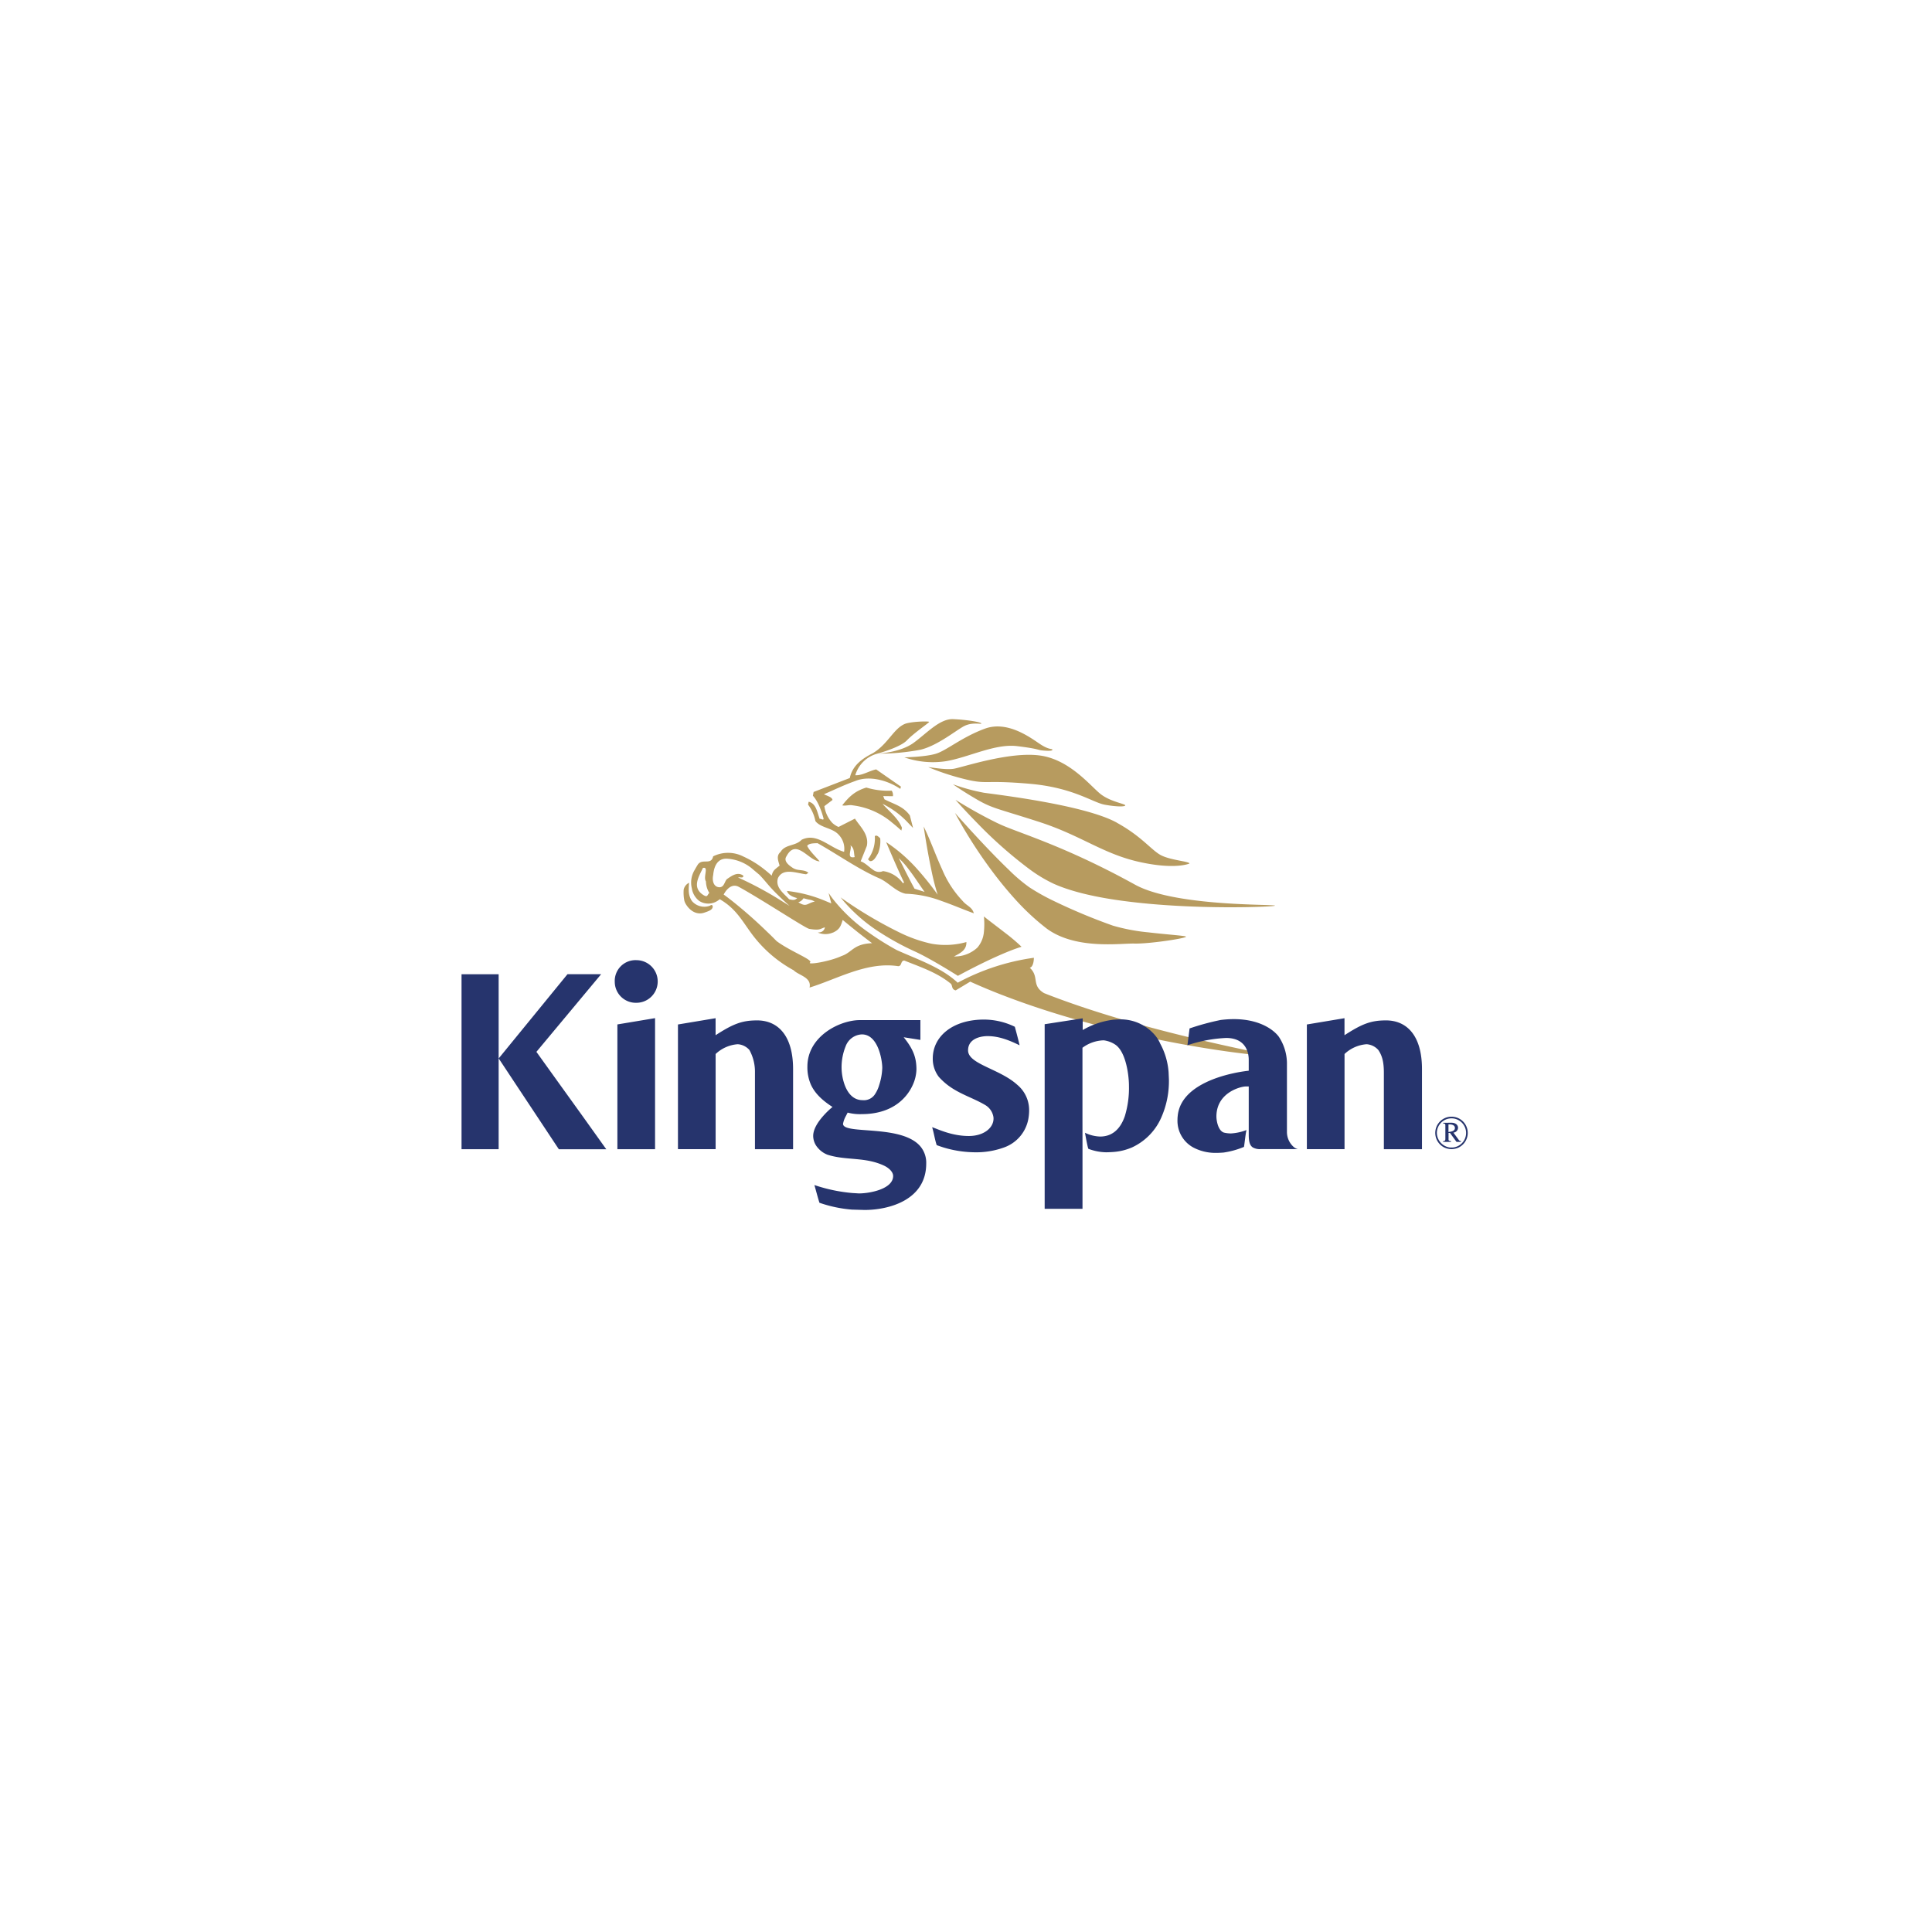 <svg xmlns="http://www.w3.org/2000/svg" width="540" height="540" viewBox="0 0 540 540">
  <g id="logo_Kingspan_algemeen" transform="translate(-1620 -2700)">
    <rect id="Rectangle_106" data-name="Rectangle 106" width="540" height="540" transform="translate(1620 2700)" fill="#6dd900" opacity="0"/>
    <g id="Group_291" data-name="Group 291" transform="translate(1749 2901)">
      <path id="Path_25273" data-name="Path 25273" d="M1713.286,2628.1c8.1,4.68,19.181,3.026,22.939,3.127,4.084.1,14.378-1.462,14.378-1.924,0-.259-5.085-.574-10.44-1.2a53.584,53.584,0,0,1-10.012-1.89,163.215,163.215,0,0,1-16.448-6.863,59.581,59.581,0,0,1-6.885-3.847,46.135,46.135,0,0,1-5.749-4.894c-4.444-4.252-9.607-9.844-12.566-13.129-1.519-1.665-2.475-2.756-2.475-2.756s.54,1.035,1.519,2.756a133.073,133.073,0,0,0,8.573,13.129,107.761,107.761,0,0,0,7.177,8.73,67.26,67.26,0,0,0,7.954,7.38A16.2,16.2,0,0,0,1713.286,2628.1Zm-48.274-.022a74.972,74.972,0,0,0,9.968,5.434c4.489,2.07,11.857,6.739,11.857,6.739s10.811-5.974,17.786-8.134a53.632,53.632,0,0,0-4.759-4.016c-1.969-1.541-4.016-3.049-5.76-4.455a21.078,21.078,0,0,1-.011,4.455,7.666,7.666,0,0,1-1.822,4.264,9.3,9.3,0,0,1-6.525,2.464c1.856-.979,3.544-1.811,3.465-4.028a21.7,21.7,0,0,1-9.8.461,39.127,39.127,0,0,1-8.944-3.161,118.982,118.982,0,0,1-14.951-8.753c-.934-.641-1.463-1.035-1.463-1.035l.833,1.035A45.762,45.762,0,0,0,1665.012,2628.081Zm68.377-8.73c19.485,2.576,42.075,1.609,42.075,1.283,0-.281-10.159-.09-20.7-1.283-6.919-.776-14.029-2.137-18.484-4.624-2.745-1.508-5.332-2.88-7.807-4.118-14.659-7.4-24.637-10.406-29.452-12.521l-1.316-.608a130.313,130.313,0,0,1-11.543-6.435s2.4,2.756,6.019,6.435a120.474,120.474,0,0,0,14.861,13.106,39.805,39.805,0,0,0,6.514,3.9C1718.686,2616.808,1725.8,2618.361,1733.389,2619.35Zm-122.985-.011a3.725,3.725,0,0,0,.326.754c1.136,1.958,3.094,3.218,5.209,2.5,1.125-.394,2.621-.81,2.329-1.98-.45-.371-.394-.034-1.035.135a4.526,4.526,0,0,1-4.725-1.4l-.191-.292c-.9-1.609-.742-2.925-.619-4.826a2.8,2.8,0,0,0-1.5,1.89A11.583,11.583,0,0,0,1610.4,2619.339Zm54.169-13.444a9.233,9.233,0,0,0,.551-4.106c-.473-.371-.889-1-1.507-.6a9.755,9.755,0,0,1-1.912,6.491l.495.484C1663.246,2608.393,1663.943,2607.021,1664.573,2605.9Zm45.754-8.415c11.228,3.758,17.179,8.674,27.135,10.913,10.181,2.284,14.1.461,14.1.461,0-.574-4.972-.889-7.74-2.205s-5.366-5.231-12.51-9.169l-.112-.079c-9.034-4.95-33.491-7.8-37.147-8.336a54.6,54.6,0,0,1-8.606-2.363s2.52,1.823,6.8,4.309c4.253,2.452,5.569,2.441,17.3,6.21Zm-37.406,0,1.384,1.44-.371-1.44-.529-2.07c-1.912-2.632-4.387-3.094-7.088-4.5l-.349-.9,2.711.033a2.353,2.353,0,0,0-.338-1.552,21.019,21.019,0,0,1-7.088-.866c-3.206.956-4.894,2.61-6.75,4.972,1.057.225,1.9-.225,2.948,0a21.064,21.064,0,0,1,11.059,4.883c.866.687,1.688,1.406,2.52,2.16l.169-.776a9.959,9.959,0,0,0-.7-1.384c-1.271-2.036-3.285-3.623-4.725-5.31A24.541,24.541,0,0,1,1672.921,2597.48Zm26.269,48.116c35.1,13.6,74.306,17.438,74.419,16.92.09-.562-33.412-6.131-61.369-16.92l-1.316-.517c-3.634-2.171-1.238-4.556-3.994-7.088,1.17-.292,1.147-2.79,1.147-2.79a62.859,62.859,0,0,0-21.3,6.975c-4.556-4.3-11.306-6.536-17.044-9.135a79.652,79.652,0,0,1-7.92-4.961,46.351,46.351,0,0,1-9.45-8.741c-.6-.72-1.136-1.485-1.665-2.261l.585,2.272.169.653-1.575-.653a38.257,38.257,0,0,0-10.8-2.824c.292,1.159,1.8,1.755,2.846,1.991-.7.675-1.2.563-2.25.337-1.553-1.7-3.937-3.33-3.128-5.917,1.44-2.992,5.209-1.373,7.875-1.069l.63-.405c-.743-.708-1.856-.675-2.936-.855a3.636,3.636,0,0,1-1.654-.686c-1.2-.81-2.34-1.89-1.541-3.083,2.745-5.22,6.266,1.35,9.27,1.417-1.091-1.328-2.7-2.768-3.476-4.32.439-.742,1.8-.731,2.891-.765,4.163,2.329,8.235,5.085,12.488,7.436,1.5.833,3.015,1.609,4.59,2.306,2.756,1.147,4.669,3.758,7.537,4.387a31.294,31.294,0,0,1,10.069,2.036c3.139,1.091,6.131,2.4,9,3.431-.45-1.755-2-2.081-3.094-3.42a28.834,28.834,0,0,1-5.715-8.741c-1.89-4.106-3.4-8.482-5.209-12.094,0,0,.9,6.244,2.137,12.094a63.589,63.589,0,0,0,1.778,6.953,83.918,83.918,0,0,0-5.546-6.953,44.492,44.492,0,0,0-8.854-7.729s1.777,4.2,3.353,7.729c.619,1.384,1.226,2.678,1.654,3.544l-.315.225a8.191,8.191,0,0,0-5.569-3.4,2.682,2.682,0,0,1-2.779-.371c-1.125-.742-2.171-1.924-3.465-2.362l1.721-4.309c.54-2.633-1.091-4.59-2.5-6.458-.293-.394-.574-.776-.821-1.17l-2.306,1.17-2.284,1.159a6.018,6.018,0,0,1-1.766-1.159,8.675,8.675,0,0,1-2.194-4.657l2.272-1.721c-.1-.855-1.654-1.181-2.385-1.609,3-1.294,5.738-2.632,8.685-3.667,3.893-1.643,9.068-.259,12.656,2.171l.169-.63-6.919-4.815c-1.991.416-3.937,1.766-5.839,1.631a8.789,8.789,0,0,1,6.21-6.041s6.323-1.721,8.19-3.679c2.1-2.183,6.244-4.928,6.244-5.187,0-.236-4.646-.146-6.637.506-3.274,1.238-4.849,5.749-9.169,8.28-3.049,1.552-5.636,3.476-6.368,6.9l-10.114,3.9-.2,1.057c1.328,1.406,2.4,4.117,3,6.446-.112.518-.776-.158-1.091.045-.709-1.823-.99-4.354-3.094-4.815l-.169.8a11.173,11.173,0,0,1,2.048,4.579,2.481,2.481,0,0,0,.461.506c1.631,1.463,4.5,1.552,6.1,3.386a5.644,5.644,0,0,1,1.463,4.725c-4.129-1.159-7.594-5.49-11.869-3.364-1.744,1.834-4.612,1.2-5.906,3.42-1.316,1.091-.54,2.633-.247,3.814a16.834,16.834,0,0,0-1.406,1.147,3.069,3.069,0,0,0-.788,1.643c-.675-.585-1.3-1.147-1.946-1.643a27.88,27.88,0,0,0-5.985-3.7,9.382,9.382,0,0,0-8.449-.056c-.551,2.632-3.094.427-4.331,2.374-.281.461-.551.9-.81,1.384a6.81,6.81,0,0,0-.821,5.175,5.466,5.466,0,0,0,2.115,3.566,5.993,5.993,0,0,0,.6.315,4.712,4.712,0,0,0,4.376-.315,7.829,7.829,0,0,0,.731-.517l.821.517c3.746,2.43,5.366,5.4,7.8,8.753a35.888,35.888,0,0,0,12.026,10.6c1.35,1.406,5.063,1.924,4.444,4.826,7.886-2.441,16.043-7.312,24.784-5.974,1.091-.045.585-1.541,1.688-1.575,4.534,1.811,9.135,3.341,12.859,6.356.731.428.191,1.688,1.507,1.98l4.061-2.441C1693.193,2643.189,1696.174,2644.427,1699.189,2645.6Zm-40.275-17.494c1.271.99,2.677,2.081,3.938,3.026-5.265.191-5.535,2.588-8.527,3.578-3.341,1.564-9.776,2.587-8.8,1.789.878-.72-5.535-3.094-9.36-5.951-.844-.855-1.665-1.687-2.475-2.441a130.848,130.848,0,0,0-9.911-8.753c-1.541-1.215-2.407-1.822-2.407-1.822s1.676-3.521,4.219-2.149c1.744.945,4.185,2.408,6.75,3.971,5.782,3.533,12.195,7.661,12.96,7.774,3.15.518,3.015-.079,4.365-.427a1.66,1.66,0,0,1-1.552,1.406l-.416.056a5.393,5.393,0,0,0,4.162.011l.191-.067c1.766-.866,2.025-1.721,2.587-3.476C1654.639,2624.627,1656.586,2626.236,1658.914,2628.1Zm-12.353-8.753.281.135c-2.194.439-2.25,1.721-4.6.2a4.446,4.446,0,0,0,.72-.338,3.4,3.4,0,0,0,.731-.787C1645.887,2619.193,1645.448,2618.833,1646.562,2619.35Zm-8.257,0,1.463,1.339-2.149-1.339a100.869,100.869,0,0,0-12.229-6.592c.585-.158,1.575.326,1.463-.518-1.654-1.192-3.3.124-4.556.957-.7.686-.765,2.306-2.137,2.295-1.609-.079-2.059-1.811-1.721-3.409a11.529,11.529,0,0,1,.236-1.474c.506-1.958,1.654-3.353,4.016-3.071a12.058,12.058,0,0,1,7,3.071l1.688,1.417C1633.8,2614.569,1633.827,2615.177,1638.3,2619.35Zm34.875-8.741c1.62,2.1,3.15,4.534,4.354,6.176l-2.812-.889c-.844-1.5-1.834-3.476-2.756-5.287-.6-1.226-1.181-2.362-1.665-3.251A21.068,21.068,0,0,1,1673.179,2610.609Zm-56.812,0c.056.833-.506,2.408.045,3.251a6.426,6.426,0,0,0,.956,3.24c-.619.428-.382,1.35-1.654.574-3.15-1.969-1.462-4.849-.394-7.065l.247-.517C1616.164,2609.946,1616.356,2610.182,1616.367,2610.609Zm41.625-3.555c-2.565.563-.6-2.329-1.215-3.285C1657.981,2604.579,1657.7,2605.9,1657.992,2607.054Zm6.626-28.912a62.381,62.381,0,0,0,11.756-1.091c4.815-1.147,10.024-5.5,12.274-6.638,2.272-1.136,4.748-.427,4.748-.686,0-.394-4.129-1.069-7.909-1.226s-7.526,4.129-11.16,6.716S1664.618,2578.142,1664.618,2578.142Zm7.234,1.035a24.221,24.221,0,0,0,11.7,1.069c6.322-1.069,13.635-4.95,19.822-4.2s5.569,1.069,7.155,1.215,2.723.135,2.723-.214-.844.146-3.4-1.541-9.056-6.694-15.469-4.342-10.7,6.1-13.7,7.009S1671.852,2579.177,1671.852,2579.177Zm6.728,2.756a69.692,69.692,0,0,0,11.531,3.656c5.141,1.069,4.669-.068,16.807.979s17.561,5.231,20.959,5.85,5.738.585,5.738.18c0-.427-4.073-1-6.784-3.071-2.723-2.047-8.606-9.742-17.122-10.867-8.528-1.147-21.656,3.33-24.041,3.713C1683.327,2582.765,1678.6,2581.821,1678.579,2581.933Z" transform="translate(-1548.102 -2568.497)" fill="#b79b5f"/>
      <path id="Path_25274" data-name="Path 25274" d="M1812.794,2680.715v.5h10.654v-22.388c0-9.45-4.3-13.612-10.057-13.612-4.252,0-6.705.979-11.6,4.14V2644.6l-10.519,1.755v34.853h10.53v-26.6a10.049,10.049,0,0,1,6.154-2.733,4.791,4.791,0,0,1,3.285,1.608c.99,1.463,1.553,3.162,1.553,6.323v20.9Zm-36.641,0a3.947,3.947,0,0,0,2.239.473h10.361a2.95,2.95,0,0,1-1.013-.473,5.6,5.6,0,0,1-2.036-4.252v-19.406a13.625,13.625,0,0,0-2.295-7.312c-1.586-2.126-6.536-5.862-16.234-4.646a70.561,70.561,0,0,0-8.685,2.362l-.6,4.7a39.826,39.826,0,0,1,10.8-2.036c6.041,0,6.334,4.86,6.334,6.086v3.071s-7.481.675-13.275,3.938c-3.386,1.9-6.2,4.68-6.581,8.742a8.367,8.367,0,0,0-.056.945,8.484,8.484,0,0,0,4.376,7.807,13.235,13.235,0,0,0,6.412,1.53c.236,0,.878,0,2.081-.09a23.522,23.522,0,0,0,5.355-1.44l.36-.135c.2-1.147.427-3.623.7-4.714a14.512,14.512,0,0,1-4.331.945,8.355,8.355,0,0,1-2.014-.247c-1.609-.574-2.059-3.375-2.059-4.466v-.135c.09-6.728,7-8.3,8.19-8.28h.844v13.5C1775.027,2679.061,1775.309,2680.152,1776.152,2680.715Zm-46.08,0,.112.383a14.667,14.667,0,0,0,4.905.979c.27,0,.945,0,2.138-.09a15.96,15.96,0,0,0,5.175-1.271,16.471,16.471,0,0,0,8.348-8.752,24.9,24.9,0,0,0,1.946-8.742c.022-.427.022-.877.022-1.294,0-.258-.034-.832-.09-2.171a19.723,19.723,0,0,0-2.329-8.021,9.305,9.305,0,0,0-1.384-2.272,12.563,12.563,0,0,0-9.7-4.534c-.259,0-.787,0-1.991.09a22.363,22.363,0,0,0-8.606,2.892v-3.274l-10.631,1.643v51.592h10.575v-17.156l-.011-8.752v-19.1a10.408,10.408,0,0,1,5.94-2.081,7.518,7.518,0,0,1,3.071,1.1c3.082,1.867,3.938,8.415,3.982,11.34v.18a26.963,26.963,0,0,1-1.147,8.562c-1.316,3.825-3.69,5.714-6.919,5.714a10.431,10.431,0,0,1-4.219-1.057S1729.735,2679.4,1730.073,2680.715Zm-40.41,0a31.117,31.117,0,0,0,8.606,1.361,22.85,22.85,0,0,0,8.4-1.361,10.475,10.475,0,0,0,6.874-8.752,11.715,11.715,0,0,0,.1-1.621,9.177,9.177,0,0,0-3.307-7.121c-4.95-4.5-13.759-5.771-13.759-9.619,0-3.42,3.746-3.994,5.434-3.994,2.981,0,5.738.979,8.966,2.565-.371-1.7-1.328-5.175-1.328-5.175a19.724,19.724,0,0,0-8.651-2.014c-8.618,0-14.288,4.624-14.288,10.89a8.345,8.345,0,0,0,1.676,5.107,18.438,18.438,0,0,0,2.4,2.239c3.375,2.6,7.065,3.589,10.5,5.6a4.77,4.77,0,0,1,2.329,3.139,2.977,2.977,0,0,1,.079.686c0,2.644-2.756,4.882-6.907,4.882-4.736,0-8.471-1.856-10.249-2.464.506,1.7.742,3.409,1.271,5.018C1687.919,2680.119,1688.616,2680.377,1689.662,2680.715Zm-52.65,0v.5h10.654v-22.388c0-9.45-4.3-13.612-10.057-13.612-4.23,0-6.705.979-11.6,4.14V2644.6l-10.519,1.755v34.853h10.53v-26.6a10.052,10.052,0,0,1,6.176-2.733,4.741,4.741,0,0,1,3.262,1.608,12.625,12.625,0,0,1,1.553,6.323v20.9Zm-38.453,0v.5h10.53v-36.63l-10.53,1.755v34.38Zm-16.706,0,.349.518h13.264l-.382-.518-6.255-8.752-6.289-8.742-6.615-9.214,18.09-21.7h-9.405l-19.226,23.535,4.882,7.38,5.794,8.742Zm-26.854,0v.5h10.372v-48.9H1555v48.408Zm277.65-5.422c0,.911-1.125,1.035-1.8,1.114v-2.115l.248-.011C1831.772,2674.28,1832.65,2674.46,1832.65,2675.292Zm1.688,3.881v-.225a.768.768,0,0,1-.641-.382l-1.463-1.98a1.423,1.423,0,0,0,1.294-1.328c0-1-.934-1.44-1.8-1.44l-2.318.011v.248c.563-.045.574.124.574.641v3.6c0,.483-.18.652-.653.652v.2h2.228v-.225c-.281,0-.686-.045-.686-.416v-1.856h.405l1.823,2.5Zm-4.691,1.541a4.7,4.7,0,0,0,4.106,0,4.54,4.54,0,1,0-4.106,0Zm2.666,0a3.951,3.951,0,0,1-.641.034,3.881,3.881,0,0,1-.619-.034,4.186,4.186,0,0,1-3.443-4.128,4.085,4.085,0,1,1,4.7,4.128Zm-177.829,0a6.77,6.77,0,0,0,2.813,2.048c5.231,1.665,10.519.551,15.851,3.071,1.361.664,2.486,1.755,2.486,2.869,0,3.634-6.48,4.871-9.54,4.871-.247,0-.652-.045-1.777-.1a45.3,45.3,0,0,1-10.687-2.239c.484,1.7.9,3.341,1.406,4.95a36.491,36.491,0,0,0,9.068,1.913l3.566.1c6.637,0,17.212-2.677,17.212-12.971a7.128,7.128,0,0,0-1.406-4.511c-5.029-6.637-21.847-3.442-21.847-6.592a7.013,7.013,0,0,1,.787-2.16l.506-.979a13.336,13.336,0,0,0,3.938.427c8.347,0,12.544-4.309,14.276-8.19a11.108,11.108,0,0,0,1.012-4.275c0-3.184-.787-5.6-3.566-9.022l4.669.742v-5.535h-16.9c-5.693,0-14.681,4.567-14.681,12.982a12.078,12.078,0,0,0,1,5.107c.99,2.138,2.824,4.151,6.019,6.188a22.611,22.611,0,0,0-2.633,2.554c-1.586,1.8-2.767,3.757-2.767,5.546A5.056,5.056,0,0,0,1654.484,2680.715Zm17.269-17.494a9.012,9.012,0,0,1-1.136,2.531,3.685,3.685,0,0,1-3.544,1.755c-2.644,0-4.162-2.047-4.995-4.286a14.759,14.759,0,0,1-.855-4.7,15.6,15.6,0,0,1,1.136-6.063,5.058,5.058,0,0,1,4.545-3.33c4.613,0,5.693,7.357,5.693,9.36A17.078,17.078,0,0,1,1671.753,2663.221Zm-67.838-34.841a5.8,5.8,0,0,0-6.086,6.053,5.88,5.88,0,0,0,6,5.861,5.957,5.957,0,0,0,.09-11.914Z" transform="translate(-1555 -2561.011)" fill="#26346d"/>
    </g>
  </g>
</svg>
